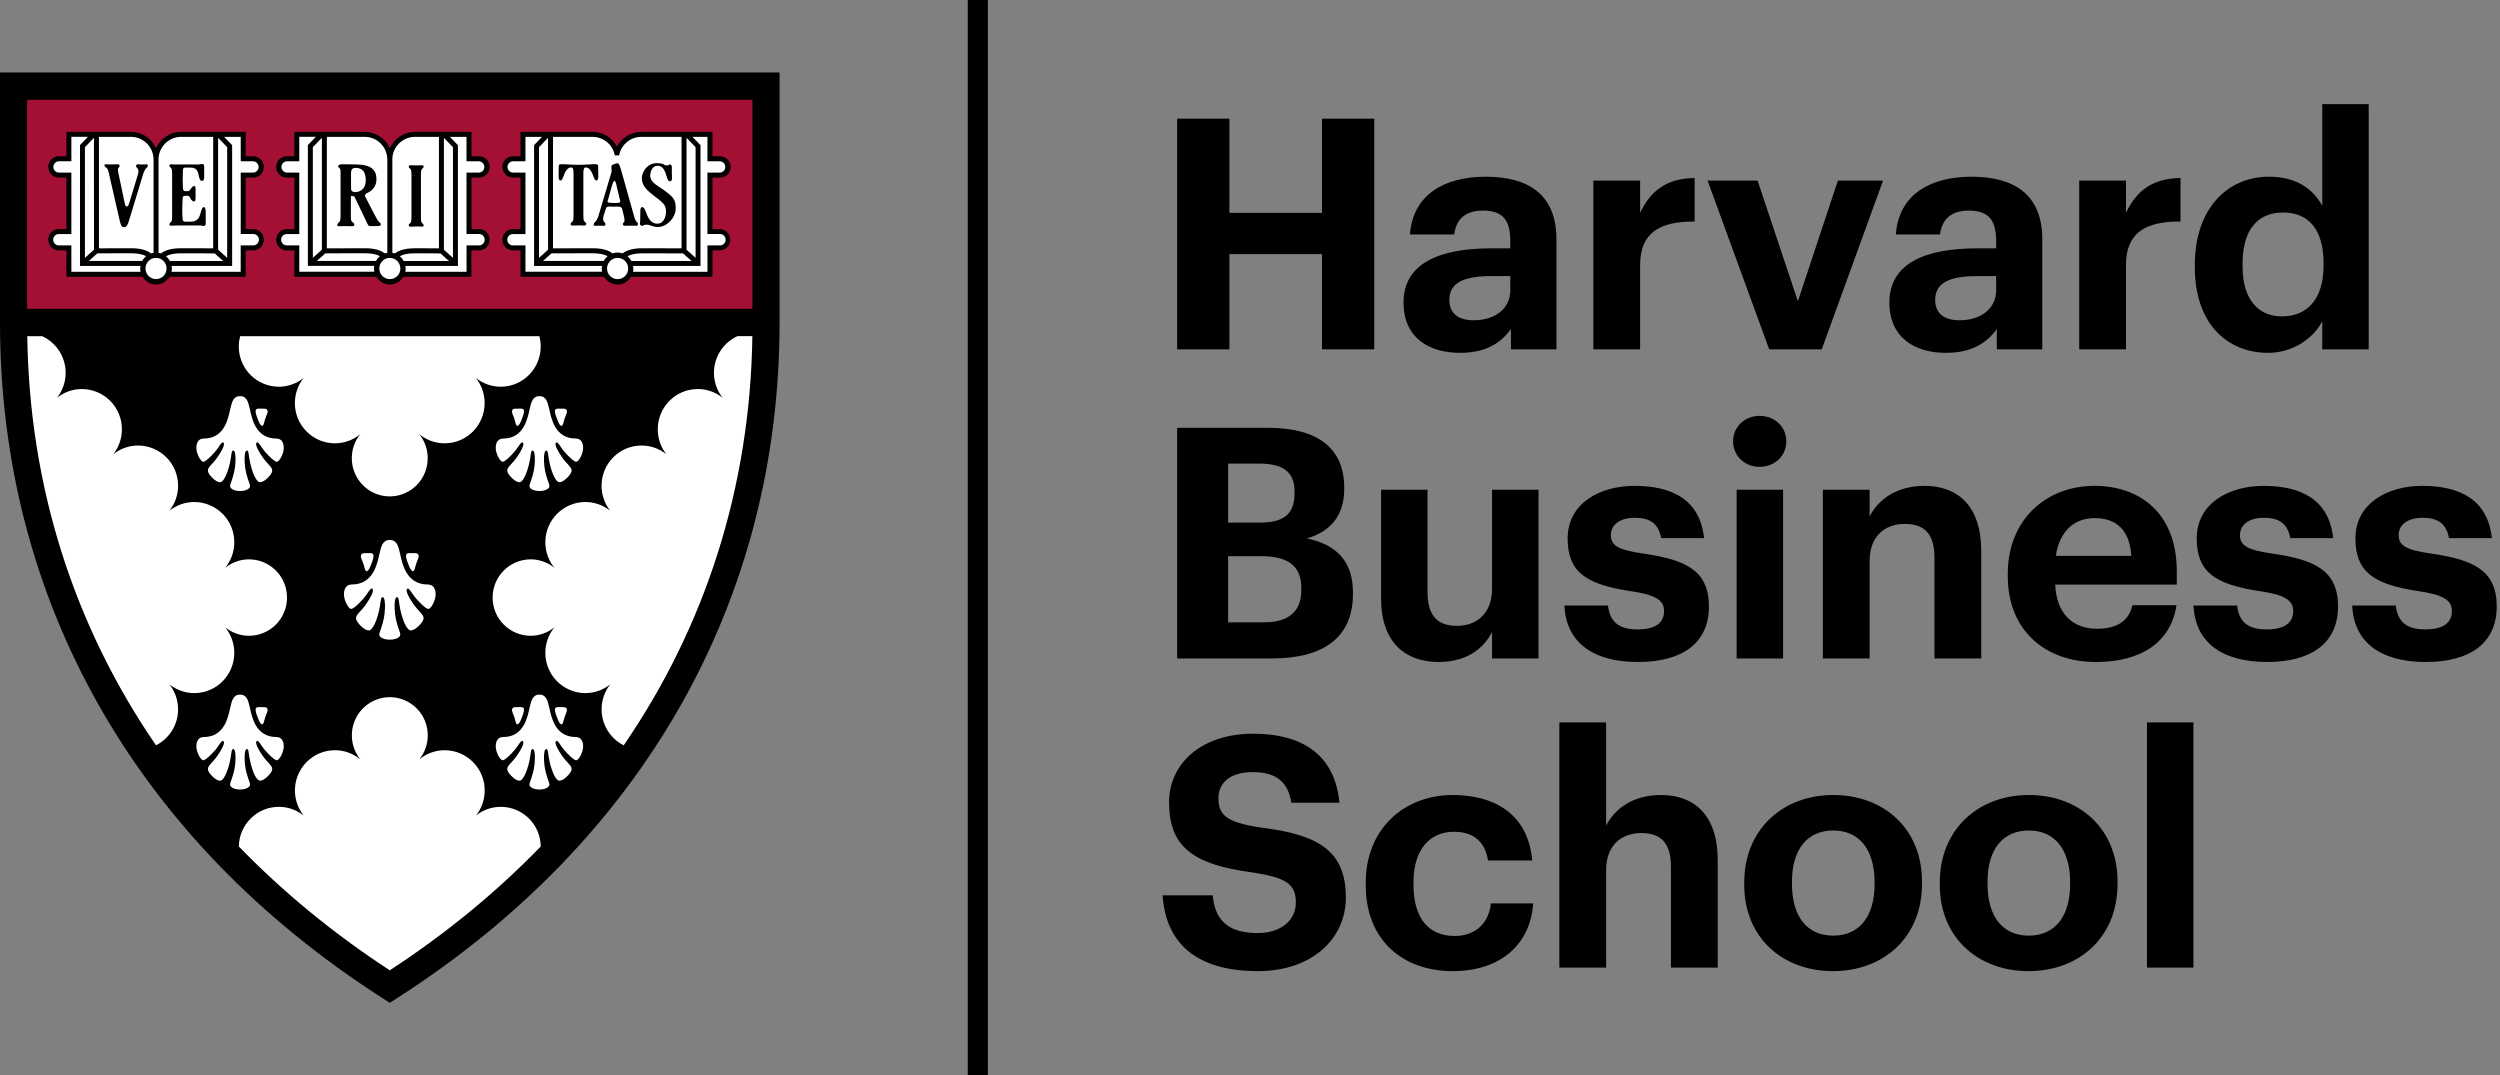 <svg width="186" height="80" viewBox="0 0 186 80" fill="none" xmlns="http://www.w3.org/2000/svg">
<rect x="0" y="0" width="186" height="80" fill="#808080" stroke="none"/>
<g clip-path="url(#clip0_5695_77)">
<path d="M0 5.39V23.996C0 44.646 10.107 62.498 28.458 74.262L28.998 74.61L29.54 74.261C47.893 62.499 58 44.647 58 23.996V5.39H0Z" fill="black"/>
<path d="M55.98 7.425H2.016V22.98H55.98V7.425Z" fill="#A41034"/>
<path d="M54.862 25.01C54.341 25.25 53.9 25.635 53.591 26.118C53.282 26.601 53.118 27.163 53.118 27.737C53.118 28.44 53.358 29.083 53.762 29.595C53.238 29.173 52.585 28.944 51.912 28.944C50.267 28.944 48.937 30.287 48.937 31.94C48.937 32.643 49.177 33.285 49.58 33.798C49.056 33.376 48.403 33.147 47.73 33.147C46.086 33.147 44.755 34.489 44.755 36.143C44.755 36.845 44.996 37.488 45.399 38C44.875 37.579 44.222 37.349 43.549 37.35C41.905 37.35 40.574 38.692 40.574 40.345C40.574 41.067 40.828 41.729 41.25 42.246C40.749 41.837 40.123 41.614 39.476 41.615C38.725 41.618 38.005 41.919 37.476 42.452C36.946 42.985 36.65 43.707 36.652 44.458C36.651 44.83 36.723 45.199 36.864 45.543C37.005 45.888 37.213 46.201 37.475 46.465C37.737 46.729 38.049 46.939 38.392 47.083C38.736 47.226 39.104 47.301 39.476 47.302C40.146 47.302 40.763 47.065 41.25 46.67C40.812 47.207 40.573 47.878 40.574 48.571C40.572 49.363 40.883 50.123 41.441 50.685C41.999 51.247 42.758 51.564 43.549 51.567C44.249 51.567 44.891 51.322 45.399 50.917C45.125 51.266 44.931 51.672 44.832 52.106C44.733 52.539 44.732 52.989 44.828 53.423C44.923 53.857 45.114 54.264 45.387 54.615C45.659 54.967 46.006 55.253 46.402 55.454C52.502 46.566 55.814 36.227 55.977 25.011L54.862 25.01ZM17.766 25.776C17.764 26.568 18.076 27.328 18.633 27.89C19.191 28.452 19.95 28.769 20.741 28.772C21.439 28.772 22.077 28.53 22.585 28.124C22.166 28.654 21.939 29.311 21.939 29.987C21.937 30.779 22.248 31.539 22.806 32.101C23.364 32.663 24.122 32.98 24.914 32.983C25.631 32.983 26.288 32.727 26.802 32.303C26.395 32.809 26.173 33.439 26.174 34.089C26.173 34.461 26.245 34.83 26.386 35.174C26.527 35.519 26.735 35.832 26.997 36.096C27.259 36.36 27.571 36.57 27.915 36.714C28.258 36.857 28.626 36.932 28.998 36.933C29.75 36.93 30.469 36.629 30.999 36.096C31.528 35.562 31.824 34.84 31.821 34.089C31.821 33.414 31.586 32.793 31.194 32.302C31.708 32.727 32.365 32.983 33.082 32.983C34.726 32.983 36.057 31.64 36.057 29.987C36.057 29.282 35.813 28.637 35.41 28.124C35.934 28.543 36.585 28.771 37.255 28.772C38.899 28.772 40.23 27.43 40.23 25.776C40.23 25.511 40.196 25.256 40.13 25.011H17.863C17.803 25.256 17.766 25.512 17.766 25.776ZM37.259 60.028C36.561 60.028 35.923 60.27 35.414 60.676C35.834 60.146 36.062 59.489 36.061 58.813C36.064 58.021 35.752 57.261 35.194 56.699C34.636 56.137 33.878 55.82 33.086 55.817C32.369 55.817 31.712 56.073 31.198 56.497C31.605 55.991 31.827 55.361 31.825 54.711C31.828 53.96 31.532 53.238 31.003 52.705C30.473 52.171 29.754 51.87 29.002 51.867C28.63 51.868 28.262 51.943 27.919 52.087C27.575 52.23 27.264 52.44 27.001 52.704C26.739 52.968 26.531 53.281 26.39 53.626C26.249 53.97 26.177 54.339 26.178 54.711C26.178 55.386 26.413 56.007 26.806 56.498C26.276 56.057 25.608 55.816 24.918 55.817C23.273 55.817 21.943 57.159 21.943 58.813C21.942 59.489 22.17 60.145 22.589 60.676C22.066 60.257 21.416 60.029 20.745 60.028C19.116 60.028 17.797 61.346 17.769 62.978C21.042 66.355 24.793 69.443 28.999 72.192C33.207 69.441 36.959 66.355 40.231 62.977C40.223 62.193 39.907 61.444 39.351 60.892C38.794 60.34 38.043 60.03 37.259 60.028ZM13.25 52.774C13.25 52.1 13.024 51.445 12.606 50.916C13.115 51.322 13.756 51.567 14.456 51.567C16.101 51.567 17.431 50.224 17.431 48.571C17.431 47.849 17.177 47.187 16.755 46.67C17.239 47.065 17.855 47.302 18.529 47.302C18.901 47.301 19.27 47.226 19.613 47.083C19.956 46.939 20.268 46.729 20.53 46.465C20.793 46.201 21 45.888 21.141 45.543C21.283 45.199 21.355 44.83 21.353 44.458C21.356 43.707 21.059 42.985 20.53 42.452C20 41.919 19.281 41.618 18.529 41.615C17.859 41.615 17.242 41.852 16.755 42.246C17.177 41.729 17.431 41.067 17.431 40.346C17.433 39.954 17.357 39.565 17.208 39.203C17.059 38.84 16.841 38.51 16.564 38.231C16.288 37.953 15.96 37.732 15.598 37.581C15.236 37.429 14.848 37.35 14.456 37.349C13.756 37.349 13.115 37.594 12.606 38C13.006 37.488 13.25 36.845 13.25 36.143C13.253 35.351 12.941 34.591 12.383 34.029C11.825 33.467 11.067 33.15 10.275 33.147C9.575 33.147 8.933 33.392 8.425 33.797C8.825 33.286 9.069 32.643 9.069 31.94C9.072 31.148 8.76 30.388 8.202 29.826C7.644 29.264 6.886 28.947 6.094 28.944C5.394 28.944 4.752 29.189 4.244 29.594C4.524 29.237 4.72 28.822 4.817 28.379C4.913 27.936 4.909 27.477 4.803 27.036C4.697 26.595 4.493 26.184 4.205 25.833C3.918 25.483 3.555 25.201 3.143 25.011H2.03C2.184 36.214 5.5 46.556 11.607 55.451C12.102 55.2 12.517 54.817 12.806 54.344C13.096 53.872 13.25 53.328 13.249 52.774M19.514 31.681C19.616 31.681 19.641 31.441 19.727 31.175C19.833 30.843 19.971 30.674 19.887 30.515C19.819 30.388 19.706 30.404 19.484 30.404C19.332 30.404 19.116 30.369 19.046 30.48C18.962 30.614 19.07 30.897 19.17 31.158C19.275 31.45 19.382 31.681 19.514 31.681Z" fill="white"/>
<path d="M19.732 33.626C20.056 33.994 20.435 34.356 20.597 34.356C20.784 34.356 21.111 33.76 21.111 33.329C21.111 32.898 20.927 32.627 20.557 32.627C18.975 32.627 18.731 31.047 18.585 30.415C18.469 29.917 18.361 29.47 17.86 29.47C17.36 29.47 17.252 29.917 17.136 30.415C16.989 31.047 16.746 32.627 15.164 32.627C14.796 32.627 14.609 32.899 14.609 33.329C14.609 33.759 14.937 34.356 15.123 34.356C15.286 34.356 15.664 33.994 15.989 33.626C16.294 33.28 16.508 32.785 16.635 32.943C16.759 33.098 16.462 33.605 16.202 33.986C15.818 34.55 15.467 34.732 15.467 35.005C15.467 35.206 15.67 35.429 15.84 35.587C16.013 35.751 16.197 35.877 16.38 35.877C16.605 35.877 16.898 35.345 17.103 34.462C17.238 33.877 17.195 33.52 17.352 33.52C17.471 33.52 17.544 33.803 17.52 34.315C17.495 34.871 17.425 35.185 17.244 35.737C17.16 35.99 17.041 36.181 17.192 36.328C17.338 36.468 17.584 36.532 17.86 36.532C18.136 36.532 18.382 36.47 18.528 36.328C18.68 36.181 18.561 35.99 18.477 35.738C18.296 35.184 18.225 34.871 18.201 34.315C18.177 33.803 18.25 33.52 18.369 33.52C18.526 33.52 18.482 33.877 18.618 34.462C18.82 35.342 19.115 35.876 19.34 35.876C19.524 35.876 19.707 35.751 19.88 35.587C20.051 35.427 20.254 35.203 20.254 35.004C20.254 34.732 19.902 34.552 19.518 33.986C19.258 33.605 18.958 33.098 19.085 32.943C19.213 32.785 19.426 33.28 19.732 33.626ZM41.783 31.681C41.886 31.681 41.91 31.441 41.997 31.175C42.102 30.842 42.24 30.673 42.157 30.515C42.089 30.387 41.975 30.404 41.753 30.404C41.602 30.404 41.386 30.368 41.315 30.48C41.231 30.613 41.34 30.897 41.44 31.158C41.545 31.45 41.65 31.681 41.783 31.681Z" fill="white"/>
<path d="M42.005 33.626C42.33 33.994 42.708 34.356 42.871 34.356C43.057 34.356 43.385 33.76 43.385 33.329C43.385 32.898 43.201 32.627 42.83 32.627C41.248 32.627 41.005 31.047 40.859 30.415C40.742 29.917 40.634 29.47 40.134 29.47C39.634 29.47 39.525 29.917 39.409 30.415C39.263 31.047 39.019 32.627 37.437 32.627C37.069 32.627 36.883 32.899 36.883 33.329C36.883 33.759 37.21 34.356 37.397 34.356C37.559 34.356 37.937 33.994 38.262 33.626C38.568 33.28 38.782 32.785 38.909 32.943C39.033 33.098 38.736 33.605 38.476 33.986C38.092 34.55 37.74 34.732 37.74 35.005C37.74 35.206 37.943 35.429 38.113 35.587C38.286 35.751 38.47 35.877 38.654 35.877C38.879 35.877 39.171 35.345 39.376 34.462C39.512 33.877 39.468 33.52 39.626 33.52C39.744 33.52 39.817 33.803 39.793 34.315C39.769 34.871 39.698 35.185 39.517 35.737C39.433 35.99 39.314 36.181 39.466 36.328C39.612 36.468 39.858 36.532 40.134 36.532C40.41 36.532 40.656 36.47 40.802 36.328C40.953 36.181 40.834 35.99 40.75 35.738C40.57 35.184 40.499 34.871 40.474 34.315C40.45 33.803 40.524 33.52 40.642 33.52C40.799 33.52 40.756 33.877 40.891 34.462C41.094 35.342 41.389 35.876 41.613 35.876C41.797 35.876 41.981 35.751 42.154 35.587C42.324 35.427 42.527 35.203 42.527 35.004C42.527 34.732 42.176 34.552 41.792 33.986C41.532 33.605 41.232 33.098 41.359 32.943C41.486 32.785 41.699 33.28 42.005 33.626Z" fill="white"/>
<path d="M38.484 31.682C38.616 31.682 38.724 31.45 38.833 31.159C38.93 30.898 39.041 30.612 38.957 30.481C38.884 30.366 38.667 30.404 38.519 30.404C38.297 30.404 38.184 30.388 38.116 30.516C38.032 30.674 38.167 30.84 38.276 31.176C38.356 31.445 38.381 31.682 38.484 31.682ZM19.514 53.89C19.616 53.89 19.641 53.65 19.727 53.383C19.833 53.05 19.971 52.882 19.887 52.723C19.819 52.596 19.706 52.612 19.484 52.612C19.332 52.612 19.116 52.577 19.046 52.688C18.962 52.822 19.07 53.105 19.17 53.366C19.275 53.658 19.381 53.889 19.513 53.889" fill="white"/>
<path d="M19.732 55.833C20.056 56.201 20.435 56.563 20.597 56.563C20.784 56.563 21.111 55.967 21.111 55.536C21.111 55.105 20.927 54.834 20.557 54.834C18.975 54.834 18.731 53.254 18.585 52.622C18.469 52.124 18.361 51.677 17.86 51.677C17.36 51.677 17.252 52.124 17.136 52.622C16.989 53.254 16.746 54.834 15.164 54.834C14.796 54.834 14.609 55.106 14.609 55.536C14.609 55.966 14.937 56.563 15.123 56.563C15.286 56.563 15.664 56.201 15.989 55.833C16.294 55.487 16.508 54.992 16.635 55.15C16.759 55.305 16.462 55.812 16.202 56.193C15.818 56.757 15.467 56.939 15.467 57.212C15.467 57.413 15.67 57.636 15.84 57.794C16.013 57.958 16.197 58.084 16.38 58.084C16.605 58.084 16.898 57.552 17.103 56.669C17.238 56.084 17.195 55.727 17.352 55.727C17.471 55.727 17.544 56.01 17.52 56.522C17.495 57.078 17.425 57.392 17.244 57.944C17.16 58.197 17.041 58.388 17.192 58.535C17.338 58.675 17.584 58.74 17.86 58.74C18.136 58.74 18.382 58.677 18.528 58.535C18.68 58.388 18.561 58.198 18.477 57.945C18.296 57.391 18.225 57.078 18.201 56.522C18.177 56.01 18.25 55.727 18.369 55.727C18.526 55.727 18.482 56.084 18.618 56.67C18.82 57.55 19.115 58.083 19.34 58.083C19.524 58.083 19.707 57.958 19.88 57.794C20.051 57.634 20.254 57.41 20.254 57.212C20.254 56.939 19.902 56.759 19.518 56.192C19.258 55.812 18.958 55.305 19.085 55.15C19.213 54.992 19.426 55.487 19.732 55.833ZM41.783 53.89C41.886 53.89 41.91 53.65 41.997 53.383C42.102 53.05 42.24 52.882 42.157 52.723C42.089 52.596 41.975 52.612 41.753 52.612C41.602 52.612 41.386 52.577 41.315 52.688C41.231 52.822 41.34 53.105 41.44 53.366C41.545 53.658 41.65 53.89 41.783 53.89Z" fill="white"/>
<path d="M36.883 55.536C36.883 55.966 37.21 56.563 37.397 56.563C37.559 56.563 37.937 56.201 38.262 55.833C38.568 55.487 38.782 54.992 38.909 55.15C39.033 55.305 38.736 55.812 38.476 56.193C38.092 56.757 37.74 56.939 37.74 57.212C37.74 57.413 37.943 57.636 38.113 57.794C38.286 57.958 38.47 58.084 38.654 58.084C38.879 58.084 39.171 57.552 39.376 56.669C39.512 56.084 39.468 55.727 39.626 55.727C39.744 55.727 39.817 56.01 39.793 56.522C39.769 57.078 39.698 57.392 39.517 57.944C39.433 58.197 39.314 58.388 39.466 58.535C39.612 58.675 39.858 58.74 40.134 58.74C40.41 58.74 40.656 58.677 40.802 58.535C40.953 58.388 40.834 58.198 40.75 57.945C40.57 57.391 40.499 57.078 40.474 56.522C40.45 56.01 40.524 55.727 40.642 55.727C40.799 55.727 40.756 56.084 40.891 56.67C41.094 57.55 41.389 58.083 41.613 58.083C41.797 58.083 41.981 57.958 42.154 57.794C42.324 57.634 42.527 57.41 42.527 57.212C42.527 56.939 42.176 56.759 41.792 56.192C41.532 55.812 41.232 55.305 41.359 55.15C41.486 54.992 41.699 55.487 42.005 55.833C42.33 56.201 42.708 56.563 42.871 56.563C43.057 56.563 43.385 55.967 43.385 55.536C43.385 55.105 43.201 54.834 42.83 54.834C41.248 54.834 41.005 53.254 40.859 52.622C40.742 52.124 40.634 51.677 40.134 51.677C39.634 51.677 39.525 52.124 39.409 52.622C39.263 53.254 39.019 54.834 37.437 54.834C37.067 54.834 36.883 55.106 36.883 55.536Z" fill="white"/>
<path d="M38.484 53.888C38.616 53.888 38.724 53.657 38.833 53.365C38.93 53.104 39.041 52.818 38.957 52.687C38.884 52.573 38.667 52.611 38.519 52.611C38.297 52.611 38.184 52.594 38.116 52.722C38.032 52.88 38.167 53.047 38.276 53.382C38.356 53.652 38.381 53.888 38.484 53.888ZM30.733 42.497C30.841 42.497 30.868 42.247 30.957 41.963C31.068 41.612 31.211 41.438 31.125 41.272C31.055 41.135 30.933 41.154 30.7 41.154C30.54 41.154 30.313 41.116 30.238 41.236C30.151 41.375 30.265 41.675 30.368 41.95C30.484 42.252 30.595 42.497 30.733 42.497Z" fill="white"/>
<path d="M30.964 44.538C31.304 44.925 31.702 45.304 31.873 45.304C32.067 45.304 32.411 44.677 32.411 44.224C32.411 43.773 32.216 43.487 31.829 43.487C30.169 43.487 29.912 41.828 29.76 41.167C29.639 40.641 29.525 40.172 29 40.172C28.476 40.172 28.36 40.641 28.24 41.166C28.086 41.828 27.832 43.486 26.171 43.486C25.785 43.486 25.59 43.773 25.59 44.225C25.59 44.677 25.933 45.303 26.128 45.303C26.298 45.303 26.696 44.923 27.037 44.538C27.359 44.173 27.583 43.656 27.716 43.819C27.848 43.982 27.534 44.514 27.261 44.917C26.858 45.51 26.488 45.701 26.488 45.987C26.488 46.197 26.701 46.431 26.88 46.6C27.061 46.772 27.256 46.902 27.448 46.902C27.683 46.902 27.991 46.344 28.205 45.418C28.349 44.805 28.3 44.429 28.465 44.429C28.589 44.429 28.665 44.729 28.641 45.265C28.614 45.848 28.541 46.178 28.351 46.758C28.265 47.025 28.138 47.224 28.297 47.379C28.451 47.526 28.711 47.591 29 47.591C29.29 47.591 29.55 47.526 29.703 47.379C29.863 47.227 29.736 47.025 29.649 46.758C29.46 46.178 29.387 45.848 29.36 45.265C29.336 44.729 29.411 44.429 29.536 44.429C29.701 44.429 29.655 44.802 29.796 45.418C30.009 46.344 30.317 46.902 30.553 46.902C30.745 46.902 30.937 46.769 31.121 46.6C31.299 46.431 31.513 46.197 31.513 45.987C31.513 45.701 31.145 45.51 30.739 44.917C30.466 44.517 30.152 43.985 30.285 43.819C30.418 43.656 30.642 44.176 30.964 44.539" fill="white"/>
<path d="M27.267 42.497C27.407 42.497 27.518 42.252 27.632 41.95C27.735 41.675 27.848 41.375 27.762 41.236C27.686 41.116 27.459 41.154 27.299 41.154C27.067 41.154 26.948 41.138 26.875 41.271C26.788 41.438 26.929 41.612 27.042 41.963C27.132 42.247 27.158 42.497 27.267 42.497ZM45.954 20.969C45.785 20.968 45.619 20.924 45.472 20.839C45.325 20.755 45.203 20.635 45.116 20.489L45.059 20.397H38.93V18.433H38.17C38.092 18.433 38.015 18.417 37.943 18.387C37.871 18.357 37.806 18.313 37.751 18.258C37.696 18.202 37.652 18.137 37.623 18.064C37.593 17.992 37.578 17.915 37.578 17.837C37.578 17.507 37.843 17.237 38.17 17.237H38.93V13.02H38.17C38.012 13.019 37.861 12.955 37.75 12.842C37.639 12.73 37.577 12.578 37.578 12.42C37.578 12.09 37.843 11.821 38.17 11.821H38.93V10.007H44.088C44.786 10.007 45.416 10.388 45.735 11.001L45.908 11.333L46.081 11.003C46.401 10.391 47.033 10.01 47.731 10.01H52.818V11.824H53.581C53.908 11.824 54.173 12.094 54.173 12.423C54.173 12.753 53.908 13.023 53.581 13.023H52.818V17.236H53.581C53.908 17.236 54.173 17.506 54.173 17.835C54.173 18.165 53.908 18.431 53.581 18.431H52.818V20.395H46.85L46.793 20.491C46.707 20.637 46.584 20.757 46.437 20.841C46.29 20.925 46.123 20.968 45.954 20.969ZM29.005 20.969C28.836 20.968 28.669 20.924 28.522 20.84C28.375 20.756 28.253 20.635 28.166 20.489L28.11 20.397H22.095V18.433H21.335C21.257 18.433 21.18 18.417 21.108 18.387C21.036 18.357 20.97 18.313 20.915 18.258C20.86 18.203 20.816 18.137 20.787 18.065C20.757 17.992 20.742 17.915 20.742 17.837C20.742 17.507 21.007 17.237 21.334 17.237H22.094V13.02H21.334C21.176 13.019 21.025 12.955 20.914 12.842C20.803 12.73 20.741 12.578 20.742 12.42C20.742 12.09 21.007 11.821 21.334 11.821H22.094V10.007H27.139C27.863 10.007 28.526 10.437 28.829 11.102L29.005 11.492L29.18 11.102C29.328 10.777 29.566 10.502 29.865 10.308C30.165 10.114 30.513 10.009 30.87 10.007H34.885V11.821H35.645C35.972 11.821 36.237 12.091 36.237 12.421C36.237 12.751 35.972 13.019 35.644 13.019H34.884V17.236H35.644C35.972 17.236 36.237 17.506 36.237 17.835C36.237 18.165 35.972 18.431 35.644 18.431H34.884V20.395H29.9L29.843 20.488C29.757 20.634 29.635 20.755 29.488 20.84C29.341 20.924 29.175 20.968 29.005 20.969ZM11.61 20.969C11.441 20.968 11.274 20.924 11.127 20.84C10.98 20.756 10.858 20.635 10.771 20.489L10.714 20.397H5.137V18.433H4.377C4.299 18.433 4.222 18.417 4.15 18.387C4.078 18.357 4.013 18.313 3.958 18.258C3.903 18.202 3.859 18.137 3.83 18.064C3.8 17.992 3.785 17.915 3.785 17.837C3.785 17.507 4.05 17.237 4.377 17.237H5.137V13.02H4.377C4.219 13.019 4.068 12.955 3.957 12.842C3.846 12.73 3.784 12.578 3.785 12.42C3.785 12.09 4.05 11.821 4.377 11.821H5.137V10.007H9.747C10.471 10.007 11.133 10.437 11.434 11.102L11.61 11.492L11.785 11.102C11.933 10.777 12.171 10.502 12.47 10.308C12.77 10.114 13.118 10.009 13.475 10.007H18.085V11.821H18.845C19.172 11.821 19.437 12.091 19.437 12.421C19.437 12.751 19.172 13.019 18.844 13.019H18.084V17.236H18.844C19.172 17.236 19.437 17.506 19.437 17.835C19.437 18.165 19.172 18.431 18.844 18.431H18.084V20.395H12.504L12.448 20.488C12.363 20.635 12.241 20.756 12.094 20.841C11.946 20.925 11.78 20.969 11.61 20.969Z" fill="white"/>
<path d="M47.774 16.805C47.869 16.805 47.85 16.715 48.102 16.715C48.353 16.715 48.605 16.892 48.916 16.892C49.632 16.892 50.273 16.189 50.273 15.508C50.273 14.884 50.119 14.688 49.524 14.238C48.929 13.789 48.377 13.607 48.377 13.051C48.377 12.852 48.486 12.335 48.916 12.335C49.421 12.335 49.511 12.877 49.649 13.28C49.768 13.629 50.003 13.49 49.995 13.291C49.984 13.095 49.984 12.539 49.984 12.414C49.984 12.289 49.846 12.172 49.778 12.264C49.732 12.327 49.511 12.31 49.489 12.294C49.319 12.166 49.154 12.139 48.829 12.139C48.164 12.139 47.753 12.809 47.753 13.234C47.753 13.661 47.913 14.007 48.634 14.549C49.356 15.094 49.551 15.252 49.551 15.729C49.551 16.026 49.438 16.639 48.907 16.639C48.383 16.639 48.185 16.143 48.05 15.751C47.904 15.331 47.64 15.271 47.64 15.693C47.64 15.941 47.64 16.41 47.615 16.57C47.585 16.731 47.685 16.805 47.775 16.805M43.59 12.46C43.733 12.46 43.939 12.538 44.141 13.094C44.215 13.29 44.261 13.429 44.382 13.429C44.502 13.429 44.515 13.222 44.515 13.094C44.515 12.966 44.501 12.494 44.501 12.388C44.501 12.228 44.491 12.192 43.936 12.228C43.541 12.252 43.263 12.263 43.036 12.263C42.806 12.263 42.532 12.253 42.135 12.228C41.583 12.192 41.572 12.228 41.572 12.388C41.572 12.495 41.559 12.966 41.559 13.094C41.559 13.222 41.572 13.429 41.689 13.429C41.813 13.429 41.859 13.289 41.929 13.094C42.135 12.538 42.337 12.459 42.484 12.459C42.627 12.459 42.67 12.573 42.67 12.873V16.082C42.665 16.438 42.627 16.449 42.519 16.542C42.408 16.634 42.435 16.798 42.613 16.784C42.792 16.771 42.859 16.771 43.035 16.771C43.211 16.771 43.281 16.771 43.457 16.784C43.636 16.795 43.663 16.634 43.555 16.542C43.444 16.449 43.405 16.438 43.403 16.082V12.873C43.406 12.573 43.446 12.459 43.59 12.459M44.233 16.552C44.139 16.645 44.142 16.814 44.277 16.8C44.412 16.79 44.463 16.79 44.596 16.79C44.728 16.79 44.777 16.79 44.91 16.8C45.042 16.814 45.085 16.675 45.018 16.582C44.948 16.492 44.831 16.479 44.888 16.122L45.094 15.472C45.148 15.327 45.477 15.379 45.651 15.379C45.821 15.379 46.211 15.313 46.283 15.517L46.427 16.119C46.5 16.476 46.467 16.489 46.378 16.579C46.294 16.672 46.348 16.811 46.516 16.798C46.686 16.787 46.8 16.787 46.971 16.787C47.144 16.787 47.163 16.787 47.336 16.797C47.509 16.811 47.484 16.587 47.398 16.527C47.273 16.435 47.268 16.357 47.184 16.119L46.2 12.611C46.124 12.32 46.013 12.126 45.945 12.143C45.732 12.192 45.475 12.249 45.488 12.393L45.505 12.772L44.507 16.122C44.363 16.468 44.331 16.46 44.233 16.552ZM45.25 14.831L45.515 13.864C45.672 13.319 45.772 13.3 45.891 13.902L46.113 14.826C46.191 15.054 46.167 15.103 45.737 15.103C45.183 15.101 45.147 15.06 45.25 14.831Z" fill="black"/>
<path d="M53.573 17.04H53.007V13.216H53.576C53.785 13.214 53.986 13.13 54.133 12.981C54.28 12.832 54.362 12.63 54.362 12.421C54.363 12.317 54.343 12.214 54.303 12.118C54.264 12.022 54.206 11.934 54.133 11.86C54.06 11.786 53.973 11.728 53.877 11.688C53.782 11.647 53.679 11.626 53.575 11.626H53.007V9.812H47.725C46.947 9.812 46.249 10.248 45.903 10.909C45.729 10.577 45.467 10.3 45.146 10.106C44.825 9.913 44.458 9.811 44.083 9.812H38.727V11.626H38.162C38.058 11.626 37.955 11.647 37.859 11.688C37.764 11.728 37.677 11.786 37.603 11.86C37.53 11.934 37.473 12.022 37.433 12.118C37.394 12.214 37.374 12.317 37.375 12.421C37.375 12.86 37.729 13.216 38.162 13.216H38.727V17.043H38.162C38.058 17.043 37.955 17.064 37.859 17.105C37.763 17.145 37.676 17.204 37.603 17.278C37.53 17.352 37.472 17.439 37.433 17.535C37.394 17.632 37.374 17.735 37.375 17.839C37.374 18.048 37.457 18.249 37.605 18.398C37.752 18.546 37.953 18.63 38.162 18.631H38.727V20.595H44.942C45.151 20.938 45.522 21.17 45.946 21.17C46.373 21.17 46.744 20.938 46.949 20.595H53.008V18.63H53.575C53.779 18.619 53.971 18.531 54.111 18.383C54.252 18.234 54.33 18.038 54.33 17.834C54.329 17.629 54.25 17.433 54.109 17.285C53.968 17.138 53.776 17.05 53.572 17.04M51.078 10.253L51.752 10.95V19.184L51.078 18.579V10.253ZM41.144 10.183H44.081C44.847 10.183 45.515 10.691 45.707 11.421L45.742 11.561H46.062L46.096 11.421C46.288 10.691 46.956 10.182 47.722 10.182H50.708V18.476L47.811 18.47C47.141 18.47 46.67 18.587 46.315 18.852C46.196 18.811 46.071 18.788 45.945 18.786C45.815 18.786 45.691 18.814 45.575 18.852C45.22 18.585 44.747 18.47 44.079 18.47L41.144 18.476V10.183ZM40.776 18.579L40.103 19.184V10.95L40.773 10.253L40.776 18.579ZM39.094 20.222V18.258H38.161C38.106 18.258 38.051 18.247 38 18.226C37.949 18.205 37.902 18.174 37.863 18.134C37.824 18.095 37.793 18.049 37.772 17.997C37.751 17.946 37.741 17.891 37.741 17.836C37.741 17.602 37.931 17.414 38.161 17.414H39.094V12.844H38.161C38.052 12.839 37.95 12.792 37.875 12.713C37.8 12.635 37.758 12.53 37.758 12.421C37.758 12.313 37.8 12.208 37.875 12.13C37.95 12.051 38.052 12.004 38.161 11.999H39.094V10.182H40.327L39.735 10.798V19.783H44.787C44.76 19.927 44.762 20.076 44.793 20.219H39.094V20.222ZM44.914 19.412H40.404L41.031 18.849L44.081 18.843C44.598 18.843 44.95 18.923 45.207 19.059C45.087 19.159 44.989 19.276 44.914 19.412ZM45.948 20.768C45.739 20.767 45.54 20.683 45.392 20.535C45.245 20.387 45.163 20.187 45.163 19.978C45.163 19.542 45.515 19.188 45.948 19.188C46.157 19.188 46.358 19.271 46.507 19.419C46.655 19.568 46.738 19.768 46.738 19.978C46.738 20.188 46.655 20.389 46.507 20.537C46.358 20.685 46.157 20.768 45.948 20.768ZM46.686 19.062C46.946 18.923 47.297 18.847 47.811 18.847L50.821 18.853L51.451 19.417H46.975C46.904 19.28 46.806 19.159 46.686 19.062ZM53.571 18.259H52.635V20.223H47.099C47.129 20.079 47.13 19.931 47.104 19.787H52.118V10.8L51.523 10.185H52.633V11.999H53.568C53.675 12.006 53.775 12.054 53.848 12.132C53.921 12.211 53.962 12.314 53.962 12.421C53.962 12.528 53.921 12.631 53.848 12.71C53.775 12.788 53.675 12.836 53.568 12.843H52.632V17.411H53.568C53.798 17.411 53.988 17.601 53.988 17.833C53.989 17.888 53.978 17.943 53.958 17.995C53.937 18.046 53.907 18.093 53.868 18.132C53.829 18.172 53.783 18.203 53.732 18.225C53.681 18.246 53.626 18.258 53.571 18.258M30.47 16.646C30.368 16.736 30.395 16.877 30.563 16.864C30.731 16.851 30.795 16.85 30.965 16.85C31.133 16.85 31.198 16.85 31.369 16.864C31.536 16.874 31.563 16.736 31.458 16.646C31.355 16.553 31.32 16.542 31.318 16.183V12.977C31.32 12.617 31.355 12.607 31.458 12.514C31.563 12.421 31.536 12.282 31.368 12.296C31.201 12.306 31.136 12.306 30.966 12.306C30.796 12.306 30.73 12.306 30.562 12.296C30.395 12.282 30.368 12.424 30.471 12.514C30.576 12.607 30.611 12.617 30.614 12.977V16.186C30.611 16.54 30.576 16.553 30.471 16.646" fill="black"/>
<path d="M35.644 17.04H35.079V13.216H35.644C35.748 13.216 35.851 13.195 35.947 13.155C36.042 13.114 36.129 13.056 36.202 12.982C36.275 12.908 36.333 12.82 36.373 12.724C36.412 12.628 36.432 12.525 36.431 12.421C36.431 12.211 36.349 12.01 36.202 11.861C36.054 11.712 35.853 11.628 35.644 11.626H35.079V9.812H30.87C30.043 9.812 29.329 10.307 29.004 11.021C28.842 10.661 28.58 10.356 28.249 10.141C27.918 9.926 27.532 9.812 27.138 9.811H21.899V11.626H21.334C21.23 11.626 21.127 11.647 21.031 11.688C20.936 11.728 20.849 11.786 20.775 11.86C20.702 11.934 20.645 12.022 20.605 12.118C20.566 12.214 20.546 12.317 20.547 12.421C20.547 12.86 20.901 13.216 21.334 13.216H21.899V17.043H21.334C21.23 17.043 21.127 17.064 21.031 17.105C20.935 17.145 20.848 17.204 20.775 17.278C20.702 17.352 20.644 17.439 20.605 17.535C20.566 17.632 20.546 17.735 20.547 17.839C20.547 18.274 20.901 18.631 21.334 18.631H21.899V20.595H27.998C28.206 20.938 28.577 21.17 29.001 21.17C29.429 21.17 29.799 20.938 30.005 20.595H35.073V18.63H35.639C35.848 18.629 36.049 18.545 36.196 18.396C36.343 18.247 36.426 18.046 36.425 17.837C36.427 17.733 36.408 17.63 36.369 17.534C36.331 17.437 36.274 17.349 36.201 17.275C36.128 17.201 36.042 17.142 35.946 17.101C35.85 17.061 35.748 17.04 35.644 17.039M33.026 10.252L33.699 10.949V19.183L33.026 18.578V10.252ZM29.188 11.875C29.187 11.428 29.363 10.998 29.679 10.68C29.994 10.363 30.422 10.183 30.87 10.181H32.658V18.475L30.87 18.472C30.202 18.472 29.732 18.589 29.377 18.856C29.317 18.835 29.254 18.819 29.191 18.81V11.875H29.188ZM24.318 10.181H27.135C28.063 10.181 28.817 10.941 28.817 11.875V18.807C28.752 18.818 28.69 18.834 28.631 18.853C28.277 18.586 27.806 18.469 27.135 18.469L24.317 18.478L24.318 10.181ZM23.949 18.578L23.276 19.183V10.95L23.949 10.253V18.578ZM22.267 20.221V18.257H21.334C21.279 18.257 21.224 18.246 21.173 18.225C21.122 18.204 21.075 18.172 21.036 18.133C20.997 18.094 20.966 18.047 20.945 17.996C20.924 17.945 20.914 17.89 20.914 17.835C20.914 17.601 21.104 17.413 21.334 17.413H22.267V12.843H21.334C21.227 12.836 21.127 12.788 21.054 12.71C20.981 12.631 20.94 12.528 20.94 12.421C20.94 12.314 20.981 12.211 21.054 12.132C21.127 12.054 21.227 12.006 21.334 11.999H22.267V10.18H23.5L22.905 10.796V19.781H27.841C27.814 19.925 27.816 20.073 27.847 20.217H22.267V20.221ZM27.971 19.411H23.576L24.206 18.848L27.138 18.842C27.654 18.842 28.006 18.922 28.263 19.058C28.144 19.158 28.047 19.276 27.971 19.412M29.004 20.767C28.795 20.765 28.596 20.681 28.449 20.534C28.302 20.386 28.22 20.186 28.22 19.977C28.22 19.541 28.571 19.187 29.004 19.187C29.437 19.187 29.788 19.541 29.788 19.977C29.788 20.186 29.706 20.386 29.559 20.534C29.412 20.681 29.212 20.765 29.004 20.767ZM29.742 19.061C30.002 18.922 30.354 18.846 30.868 18.846L32.768 18.852L33.399 19.416H30.032C29.961 19.279 29.862 19.158 29.742 19.061ZM35.644 18.258H34.711V20.222H30.159C30.189 20.078 30.19 19.93 30.164 19.786H34.07V10.8L33.475 10.185H34.708V11.999H35.641C35.748 12.006 35.848 12.054 35.921 12.132C35.994 12.211 36.035 12.314 36.035 12.421C36.035 12.528 35.994 12.631 35.921 12.71C35.848 12.788 35.748 12.836 35.641 12.843H34.708V17.411H35.641C35.871 17.411 36.061 17.601 36.061 17.833C36.062 17.888 36.051 17.943 36.031 17.995C36.01 18.046 35.98 18.093 35.941 18.132C35.902 18.172 35.856 18.203 35.805 18.225C35.754 18.246 35.699 18.258 35.644 18.258Z" fill="black"/>
<path d="M26.103 16.147L26.108 14.579L26.358 14.606C26.436 14.739 27.296 16.578 27.368 16.706C27.444 16.834 27.485 16.82 27.485 16.82H28.115C28.355 16.82 28.359 16.648 28.315 16.619C28.227 16.551 28.151 16.469 28.091 16.376C27.993 16.243 27.271 14.805 27.22 14.72C27.169 14.635 27.155 14.606 27.155 14.549C27.155 14.492 27.19 14.415 27.298 14.369C27.685 14.205 28.01 13.873 28.01 13.339C28.01 12.636 27.617 12.233 26.427 12.233C26.13 12.233 25.602 12.22 25.419 12.22C25.236 12.22 25.075 12.345 25.199 12.451C25.327 12.555 25.337 12.634 25.337 12.786V16.147C25.337 16.507 25.235 16.517 25.143 16.61C25.053 16.703 25.075 16.842 25.223 16.831C25.37 16.821 25.543 16.821 25.694 16.821C25.862 16.821 26.035 16.821 26.208 16.831C26.378 16.841 26.408 16.679 26.306 16.589C26.203 16.496 26.103 16.507 26.103 16.147ZM26.116 12.86C26.116 12.479 26.373 12.468 26.603 12.5C26.83 12.536 27.212 12.653 27.212 13.402C27.212 14.154 26.684 14.292 26.444 14.292C26.203 14.292 26.122 14.186 26.122 14.072L26.116 13.391V12.86ZM18.844 17.04H18.278V13.215H18.844C18.948 13.215 19.051 13.194 19.146 13.154C19.242 13.113 19.329 13.055 19.402 12.981C19.475 12.907 19.533 12.819 19.573 12.723C19.612 12.627 19.631 12.524 19.631 12.42C19.631 12.21 19.549 12.009 19.401 11.86C19.254 11.711 19.053 11.627 18.844 11.625H18.278V9.81H13.475C12.648 9.81 11.934 10.305 11.609 11.02C11.447 10.66 11.185 10.355 10.854 10.14C10.523 9.925 10.137 9.811 9.743 9.81H4.943V11.624H4.377C4.273 11.624 4.17 11.645 4.074 11.685C3.978 11.726 3.892 11.784 3.818 11.858C3.745 11.932 3.687 12.02 3.648 12.116C3.609 12.212 3.589 12.315 3.59 12.419C3.59 12.858 3.944 13.214 4.377 13.214H4.942V17.041H4.377C4.273 17.041 4.17 17.062 4.074 17.102C3.978 17.143 3.892 17.201 3.818 17.275C3.745 17.349 3.687 17.437 3.648 17.533C3.609 17.629 3.589 17.732 3.59 17.836C3.59 18.272 3.944 18.629 4.377 18.629H4.942V20.593H10.606C10.814 20.936 11.184 21.168 11.609 21.168C12.034 21.168 12.407 20.936 12.612 20.593H18.276V18.63H18.841C18.945 18.63 19.047 18.609 19.143 18.569C19.239 18.529 19.326 18.47 19.399 18.396C19.472 18.323 19.529 18.236 19.569 18.14C19.608 18.044 19.628 17.941 19.628 17.837C19.629 17.733 19.61 17.63 19.571 17.533C19.533 17.437 19.475 17.349 19.402 17.275C19.329 17.201 19.242 17.142 19.147 17.102C19.051 17.061 18.948 17.04 18.844 17.04ZM16.228 10.252L16.902 10.949V19.183L16.228 18.578V10.252ZM11.793 11.875C11.792 11.428 11.968 10.998 12.284 10.68C12.599 10.363 13.027 10.183 13.475 10.181H15.861V18.475L13.475 18.469C12.807 18.469 12.336 18.586 11.982 18.853C11.921 18.832 11.859 18.816 11.796 18.807V11.875H11.793ZM7.36 10.181H9.743C10.671 10.181 11.425 10.941 11.425 11.875V18.807C11.36 18.818 11.298 18.834 11.238 18.853C10.884 18.586 10.414 18.469 9.746 18.469L7.363 18.475V10.18L7.36 10.181ZM6.992 18.578L6.319 19.183V10.949L6.989 10.252L6.992 18.578ZM5.31 20.221V18.257H4.374C4.319 18.257 4.264 18.246 4.213 18.225C4.162 18.203 4.116 18.172 4.077 18.133C4.038 18.094 4.007 18.047 3.986 17.996C3.965 17.945 3.955 17.89 3.955 17.835C3.955 17.6 4.145 17.413 4.375 17.413H5.31V12.843H4.374C4.265 12.838 4.163 12.791 4.088 12.712C4.013 12.634 3.971 12.529 3.971 12.421C3.971 12.312 4.013 12.207 4.088 12.129C4.163 12.05 4.265 12.003 4.374 11.998H5.31V10.18H6.543L5.951 10.798V19.784H10.451C10.424 19.928 10.426 20.077 10.457 20.22L5.31 20.221ZM10.579 19.411H6.616L7.244 18.848L9.74 18.843C10.257 18.843 10.608 18.922 10.865 19.058C10.752 19.158 10.652 19.276 10.578 19.412M11.608 20.766C11.399 20.764 11.2 20.68 11.053 20.532C10.906 20.384 10.824 20.184 10.824 19.976C10.824 19.541 11.175 19.186 11.608 19.186C12.041 19.186 12.392 19.541 12.392 19.976C12.392 20.411 12.041 20.766 11.608 20.766ZM12.349 19.061C12.609 18.923 12.96 18.846 13.474 18.846L15.974 18.852L16.604 19.416H12.641C12.567 19.28 12.468 19.159 12.349 19.061ZM18.843 18.258H17.907V20.222H12.763C12.779 20.142 12.787 20.061 12.787 19.979C12.786 19.914 12.78 19.849 12.768 19.786H17.271V10.8L16.676 10.185H17.91V11.999H18.845C18.952 12.006 19.052 12.054 19.125 12.132C19.198 12.211 19.239 12.314 19.239 12.421C19.239 12.528 19.198 12.631 19.125 12.71C19.052 12.788 18.952 12.836 18.845 12.843H17.91V17.411H18.845C19.078 17.411 19.265 17.601 19.265 17.833C19.265 17.945 19.22 18.053 19.141 18.132C19.062 18.212 18.955 18.257 18.843 18.258Z" fill="black"/>
<path d="M12.664 16.573C12.56 16.666 12.585 16.805 12.755 16.791C12.889 16.781 13.022 16.776 13.155 16.777L14.905 16.775C15.043 16.783 15.306 16.908 15.306 16.633V15.78C15.306 15.317 15.075 15.236 14.938 15.791C14.845 16.159 14.732 16.494 14.169 16.494H13.805C13.655 16.494 13.601 16.437 13.588 16.309C13.553 15.985 13.553 15.402 13.588 14.764C13.597 14.579 13.681 14.563 13.861 14.563C14.046 14.563 14.094 14.579 14.149 14.729C14.213 14.903 14.55 15.217 14.55 14.729V14.084C14.55 13.599 14.254 13.944 14.172 14.084C14.091 14.223 14.047 14.223 13.861 14.223C13.681 14.223 13.621 14.187 13.61 14.002C13.584 13.552 13.584 13.101 13.61 12.651C13.617 12.526 13.655 12.468 13.805 12.468H14.169C14.732 12.468 14.732 12.85 14.822 13.22C14.914 13.588 15.19 13.495 15.19 13.231V12.379C15.19 12.101 14.927 12.229 14.79 12.237H13.155C12.988 12.237 12.922 12.237 12.755 12.223C12.585 12.213 12.56 12.351 12.664 12.443C12.768 12.537 12.803 12.547 12.806 12.904V16.113C12.806 16.47 12.768 16.483 12.664 16.573ZM10.931 12.471C11.027 12.378 11.024 12.21 10.892 12.223C10.755 12.237 10.704 12.237 10.575 12.237C10.441 12.237 10.39 12.237 10.261 12.223C10.13 12.213 10.088 12.348 10.155 12.443C10.223 12.536 10.339 12.547 10.286 12.904L9.609 15.124C9.53 15.404 9.354 15.497 9.279 15.121L8.813 12.901C8.74 12.544 8.775 12.531 8.862 12.441C8.949 12.348 8.892 12.209 8.724 12.221C8.556 12.233 8.489 12.234 8.318 12.234C8.145 12.234 8.08 12.234 7.905 12.22C7.732 12.21 7.735 12.346 7.859 12.441C7.983 12.534 8.024 12.544 8.102 12.901L8.905 16.409C8.981 16.701 9.032 16.905 9.222 16.905C9.412 16.905 9.519 16.712 9.595 16.42L10.666 12.901C10.802 12.555 10.835 12.564 10.931 12.471Z" fill="black"/>
</g>
<g clip-path="url(#clip1_5695_77)">
<path d="M72 0H73.5V80H72V0Z" fill="black"/>
<path d="M87.58 25.988H91.468V18.908H98.356V25.988H102.244V8.828H98.356V15.836H91.468V8.828H87.58V25.988ZM108.623 26.252C110.591 26.252 111.695 25.484 112.415 24.476V25.988H115.799V17.804C115.799 14.396 113.615 13.148 110.543 13.148C107.471 13.148 105.119 14.468 104.903 17.444H108.191C108.335 16.364 108.959 15.668 110.327 15.668C111.911 15.668 112.367 16.484 112.367 17.972V18.476H110.951C107.111 18.476 104.423 19.58 104.423 22.508C104.423 25.148 106.343 26.252 108.623 26.252ZM109.655 23.828C108.383 23.828 107.831 23.228 107.831 22.316C107.831 20.972 109.007 20.54 111.023 20.54H112.367V21.596C112.367 22.988 111.191 23.828 109.655 23.828ZM118.546 25.988H122.026V19.7C122.026 17.3 123.514 16.46 126.082 16.484V13.244C124.042 13.268 122.818 14.156 122.026 15.836V13.436H118.546V25.988ZM131.627 25.988H135.539L140.099 13.436H136.739L133.763 22.412L130.763 13.436H127.043L131.627 25.988ZM144.77 26.252C146.738 26.252 147.842 25.484 148.562 24.476V25.988H151.946V17.804C151.946 14.396 149.762 13.148 146.69 13.148C143.618 13.148 141.266 14.468 141.05 17.444H144.338C144.482 16.364 145.106 15.668 146.474 15.668C148.058 15.668 148.514 16.484 148.514 17.972V18.476H147.098C143.258 18.476 140.57 19.58 140.57 22.508C140.57 25.148 142.49 26.252 144.77 26.252ZM145.802 23.828C144.53 23.828 143.978 23.228 143.978 22.316C143.978 20.972 145.154 20.54 147.17 20.54H148.514V21.596C148.514 22.988 147.338 23.828 145.802 23.828ZM154.693 25.988H158.173V19.7C158.173 17.3 159.661 16.46 162.229 16.484V13.244C160.189 13.268 158.965 14.156 158.173 15.836V13.436H154.693V25.988ZM168.743 26.252C170.591 26.252 172.127 25.172 172.775 23.9V25.988H176.231V7.748H172.775V15.308C172.079 14.036 170.831 13.148 168.815 13.148C165.671 13.148 163.295 15.572 163.295 19.7V19.892C163.295 24.068 165.695 26.252 168.743 26.252ZM169.775 23.54C168.047 23.54 166.847 22.316 166.847 19.82V19.628C166.847 17.132 167.927 15.812 169.871 15.812C171.767 15.812 172.871 17.084 172.871 19.58V19.772C172.871 22.316 171.599 23.54 169.775 23.54ZM87.58 48.988H94.636C98.596 48.988 100.66 47.332 100.66 44.188V44.092C100.66 41.788 99.46 40.516 97.228 40.06C99.148 39.508 100.012 38.188 100.012 36.388V36.292C100.012 33.364 98.068 31.828 94.324 31.828H87.58V48.988ZM91.372 46.3V41.38H93.844C95.956 41.38 96.82 42.196 96.82 43.78V43.876C96.82 45.436 95.956 46.3 94.036 46.3H91.372ZM91.372 38.884V34.492H93.676C95.5 34.492 96.316 35.14 96.316 36.58V36.676C96.316 38.212 95.572 38.884 93.7 38.884H91.372ZM107.024 49.252C109.088 49.252 110.36 48.292 111.008 47.02V48.988H114.464V36.436H111.008V43.804C111.008 45.652 109.856 46.564 108.392 46.564C106.904 46.564 106.208 45.748 106.208 44.044V36.436H102.752V44.524C102.752 47.812 104.576 49.252 107.024 49.252ZM121.864 49.252C125.176 49.252 127.144 47.836 127.144 45.124C127.144 42.436 125.416 41.644 122.272 41.188C120.448 40.924 119.848 40.612 119.848 39.82C119.848 39.052 120.496 38.524 121.624 38.524C122.824 38.524 123.4 39.004 123.592 40.036H126.784C126.472 37.156 124.384 36.148 121.6 36.148C119.032 36.148 116.632 37.444 116.632 40.06C116.632 42.508 117.928 43.468 121.264 43.972C123.064 44.236 123.808 44.596 123.808 45.46C123.808 46.324 123.184 46.828 121.84 46.828C120.328 46.828 119.776 46.18 119.632 45.052H116.392C116.512 47.764 118.48 49.252 121.864 49.252ZM129.206 48.988H132.662V36.436H129.206V48.988ZM130.91 34.732C132.038 34.732 132.902 33.916 132.902 32.836C132.902 31.756 132.038 30.94 130.91 30.94C129.806 30.94 128.942 31.756 128.942 32.836C128.942 33.916 129.806 34.732 130.91 34.732ZM135.62 48.988H139.1V41.74C139.1 39.892 140.228 38.98 141.716 38.98C143.252 38.98 143.924 39.796 143.924 41.5V48.988H147.404V40.996C147.404 37.636 145.653 36.148 143.181 36.148C141.093 36.148 139.724 37.18 139.1 38.428V36.436H135.62V48.988ZM155.93 49.252C159.362 49.252 161.522 47.74 161.93 45.028H158.642C158.426 46.084 157.634 46.78 156.026 46.78C154.13 46.78 153.002 45.58 152.906 43.492H161.954V42.532C161.954 38.044 159.074 36.148 155.834 36.148C152.186 36.148 149.378 38.716 149.378 42.676V42.868C149.378 46.876 152.138 49.252 155.93 49.252ZM152.954 41.356C153.218 39.58 154.274 38.548 155.834 38.548C157.49 38.548 158.45 39.46 158.57 41.356H152.954ZM168.669 49.252C171.981 49.252 173.949 47.836 173.949 45.124C173.949 42.436 172.221 41.644 169.077 41.188C167.253 40.924 166.653 40.612 166.653 39.82C166.653 39.052 167.301 38.524 168.429 38.524C169.629 38.524 170.205 39.004 170.397 40.036H173.589C173.277 37.156 171.189 36.148 168.405 36.148C165.837 36.148 163.437 37.444 163.437 40.06C163.437 42.508 164.733 43.468 168.069 43.972C169.869 44.236 170.613 44.596 170.613 45.46C170.613 46.324 169.989 46.828 168.645 46.828C167.133 46.828 166.581 46.18 166.437 45.052H163.197C163.317 47.764 165.285 49.252 168.669 49.252ZM180.476 49.252C183.788 49.252 185.756 47.836 185.756 45.124C185.756 42.436 184.028 41.644 180.884 41.188C179.06 40.924 178.46 40.612 178.46 39.82C178.46 39.052 179.108 38.524 180.236 38.524C181.436 38.524 182.012 39.004 182.204 40.036H185.396C185.084 37.156 182.996 36.148 180.212 36.148C177.644 36.148 175.244 37.444 175.244 40.06C175.244 42.508 176.54 43.468 179.876 43.972C181.676 44.236 182.42 44.596 182.42 45.46C182.42 46.324 181.796 46.828 180.452 46.828C178.94 46.828 178.388 46.18 178.244 45.052H175.004C175.124 47.764 177.092 49.252 180.476 49.252ZM93.58 72.252C97.636 72.252 100.132 69.828 100.132 66.78C100.132 63.228 97.996 62.1 93.844 61.572C91.204 61.188 90.652 60.612 90.652 59.388C90.652 58.236 91.516 57.444 93.22 57.444C94.924 57.444 95.836 58.164 96.076 59.724H99.652C99.34 56.316 97.084 54.588 93.22 54.588C89.428 54.588 86.98 56.772 86.98 59.7C86.98 63.012 88.78 64.332 93.172 64.908C95.692 65.292 96.412 65.772 96.412 67.14C96.412 68.484 95.284 69.42 93.58 69.42C91.036 69.42 90.388 68.148 90.22 66.612H86.5C86.716 70.044 88.876 72.252 93.58 72.252ZM108.068 72.252C111.716 72.252 113.876 70.188 114.068 67.212H110.924C110.756 68.82 109.628 69.636 108.236 69.636C106.292 69.636 105.164 68.34 105.164 65.82V65.628C105.164 63.228 106.364 61.884 108.164 61.884C109.58 61.884 110.468 62.556 110.708 64.02H113.996C113.684 60.42 110.996 59.148 108.092 59.148C104.516 59.148 101.612 61.62 101.612 65.676V65.868C101.612 69.972 104.396 72.252 108.068 72.252ZM116.015 71.988H119.495V64.74C119.495 62.892 120.623 61.98 122.111 61.98C123.647 61.98 124.319 62.796 124.319 64.5V71.988H127.799V63.996C127.799 60.636 126.047 59.148 123.575 59.148C121.487 59.148 120.119 60.18 119.495 61.428V53.748H116.015V71.988ZM136.396 69.612C134.428 69.612 133.324 68.172 133.324 65.772V65.58C133.324 63.18 134.476 61.788 136.396 61.788C138.34 61.788 139.468 63.228 139.468 65.628V65.796C139.468 68.172 138.34 69.612 136.396 69.612ZM136.372 72.252C140.14 72.252 142.996 69.732 142.996 65.772V65.58C142.996 61.668 140.164 59.148 136.396 59.148C132.628 59.148 129.772 61.716 129.772 65.652V65.844C129.772 69.756 132.628 72.252 136.372 72.252ZM150.945 69.612C148.977 69.612 147.873 68.172 147.873 65.772V65.58C147.873 63.18 149.025 61.788 150.945 61.788C152.889 61.788 154.017 63.228 154.017 65.628V65.796C154.017 68.172 152.889 69.612 150.945 69.612ZM150.921 72.252C154.689 72.252 157.545 69.732 157.545 65.772V65.58C157.545 61.668 154.713 59.148 150.945 59.148C147.177 59.148 144.321 61.716 144.321 65.652V65.844C144.321 69.756 147.177 72.252 150.921 72.252ZM159.734 71.988H163.19V53.748H159.734V71.988Z" fill="black"/>
</g>
<defs>
<clipPath id="clip0_5695_77">
<rect width="58" height="69.22" fill="white" transform="translate(0 5.39)"/>
</clipPath>
<clipPath id="clip1_5695_77">
<rect width="113.756" height="80" fill="white" transform="translate(72)"/>
</clipPath>
</defs>
</svg>
